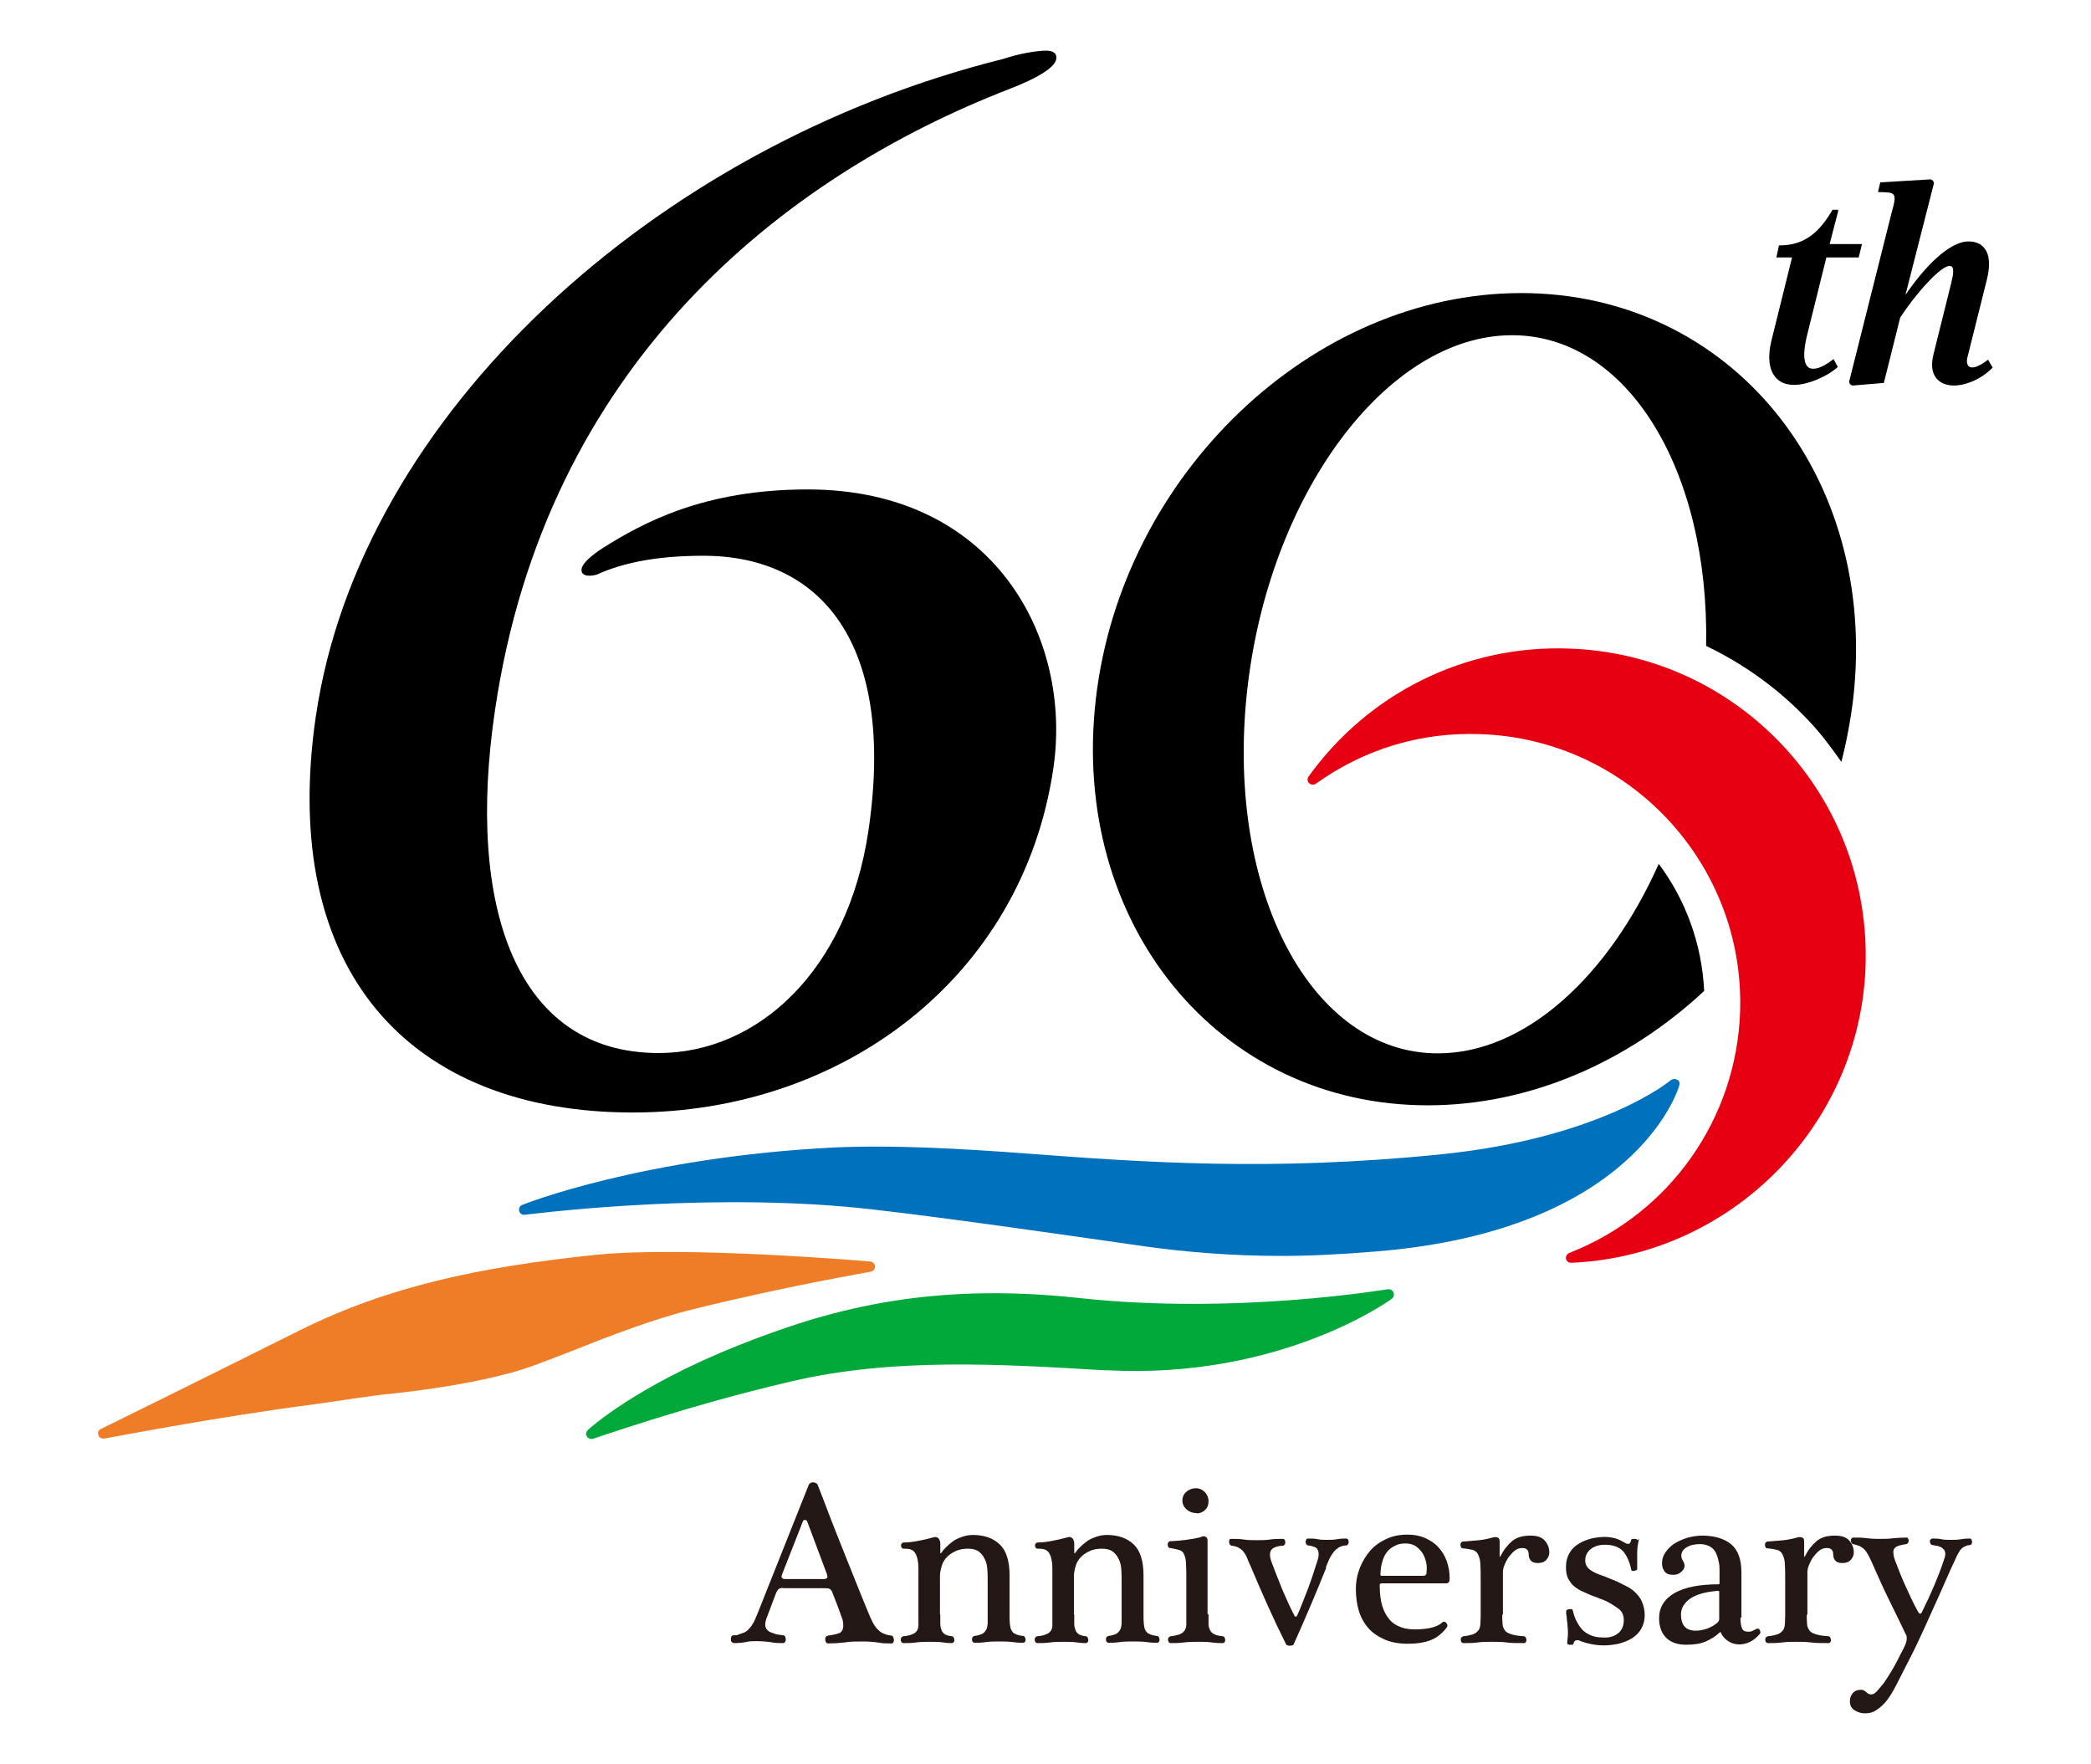 <?xml version="1.0" encoding="UTF-8"?>
<svg id="_レイヤー_1" data-name="レイヤー 1" xmlns="http://www.w3.org/2000/svg" viewBox="0 0 64 54">
  <defs>
    <style>
      .cls-1, .cls-2, .cls-3, .cls-4, .cls-5, .cls-6 {
        stroke-width: 0px;
      }

      .cls-2 {
        fill: #231815;
      }

      .cls-3 {
        fill: #ef7c26;
      }

      .cls-4 {
        fill: #e60012;
      }

      .cls-5 {
        fill: #00a93a;
      }

      .cls-6 {
        fill: #0071bd;
      }
    </style>
  </defs>
  <g id="logo_カラー_RGBver_コピーなし" data-name="logo/カラー（RGBver）・コピーなし">
    <g>
      <g>
        <path class="cls-1" d="M56.08,11.02c-.31.24-.57.32-.72.23-.16-.11-.18-.44-.06-.95l.6-2.42h.99l.1-.41h-.99l.26-1v-.05s-.18,0-.18,0v.02c-.34.56-.76,1.07-1.6,1.07h-.03l-.08.37h.48l-.63,2.54c-.12.48-.08.88.11,1.11.13.17.33.25.59.25.39,0,.96-.23,1.31-.53l.02-.02-.13-.24-.04.03Z"/>
        <path class="cls-1" d="M60.86,11l-.04.03c-.25.19-.45.26-.55.19-.07-.05-.09-.17-.04-.33l.58-2.32c.11-.44.09-.77-.07-.97-.11-.14-.27-.21-.49-.21-.6,0-1.37.81-1.93,1.64l.87-3.41s0-.07-.03-.09c-.02-.02-.05-.04-.08-.04h0l-1.5.09h-.03s-.07.3-.07.3h.05c.23,0,.38.01.43.08.06.08.02.26-.06.54l-1.3,5.17s0,.06.03.09c.02.02.05.04.08.04l.95-.08.5-2c.46-.71,1.23-1.58,1.51-1.58.05,0,.07.02.08.03.05.06.04.23-.03.5l-.54,2.17c-.08.32-.05.56.08.73.12.15.31.23.55.23.31,0,.79-.16,1.16-.53l.02-.02-.14-.24Z"/>
      </g>
      <path class="cls-1" d="M9.67,21.91C11.02,12.71,20.06,4.45,30.72,1.8c.5-.17,1.04-.25,1.3-.25s.33.12.31.25c-.04.29-.66.62-1.4.91-6.99,2.7-14.22,8.46-15.78,19.03-.89,6.01.64,10.49,5.01,10.49,3.01,0,5.78-2.49,6.42-6.8.85-5.76-1.47-8.42-5.05-8.42-1.27,0-2.38.17-3.27.58-.32.08-.48,0-.46-.17s.28-.41.67-.66c1.2-.75,3.06-1.78,6.25-1.78,5.72,0,8.11,4.56,7.52,8.54-.95,6.43-6.49,10.53-12.87,10.53-6.81,0-10.85-4.31-9.7-12.15Z"/>
      <g>
        <path class="cls-2" d="M23.98,48.6c-.06,0-.11.01-.14.03-.03.02-.05.06-.08.11l-.31.82c-.02.07-.03.12-.03.16,0,.06.02.11.05.15.03.04.07.07.12.09.05.02.11.04.17.06.07.01.13.02.2.03.03,0,.06.01.07.04.01.03.02.05.02.08s0,.05-.02.08c-.01.03-.04.04-.07.04-.11,0-.24,0-.38-.03-.14-.02-.28-.03-.41-.03-.12,0-.24,0-.35.03-.11.02-.23.03-.36.03-.02,0-.04-.01-.06-.03-.02-.02-.03-.05-.03-.08,0-.03,0-.05.01-.08.01-.03.03-.04.07-.05h.1c.07-.03.13-.05.19-.07.06-.02.11-.05.16-.1s.1-.11.14-.18c.05-.08.09-.18.14-.3l1.58-3.97s.05-.06.11-.06c.07,0,.12.02.15.06.12.3.24.62.37.96.13.34.27.69.41,1.04.14.35.28.7.42,1.05.14.35.27.67.4.98.06.14.11.24.16.31.05.07.11.13.16.17.05.04.11.06.16.08s.12.03.18.04c.03,0,.05.02.06.05.01.03.02.05.02.08s0,.05-.02.08c-.01.02-.03.03-.05.03-.15,0-.29,0-.43-.03-.14-.02-.29-.03-.46-.03-.2,0-.38,0-.55.03-.17.02-.34.03-.5.03-.03,0-.06-.01-.07-.04-.02-.03-.02-.05-.02-.09,0-.03,0-.05.02-.07.01-.02.04-.03.07-.04.16-.02.27-.05.35-.08.07-.04.11-.11.11-.23,0-.03,0-.07-.01-.11,0-.04-.02-.1-.05-.17-.02-.07-.06-.17-.1-.28-.04-.11-.1-.26-.17-.44-.02-.06-.05-.1-.09-.12-.04-.02-.1-.02-.19-.02h-1.23ZM25.18,48.33c.07,0,.11-.01.13-.03.02-.02.02-.06,0-.12l-.61-1.63s-.03-.03-.06-.03-.05.01-.06.03l-.64,1.63c-.02.06-.03.1,0,.12.02.02.05.03.1.03h1.12Z"/>
        <path class="cls-2" d="M28.78,49.41c0,.12,0,.21,0,.29,0,.08.02.14.04.2.02.05.06.09.1.12.05.03.12.05.21.06.03,0,.05.02.06.04.01.02.02.05.02.07,0,.02,0,.05-.02.07-.01.02-.04.03-.06.03-.05,0-.13,0-.26-.02-.13-.02-.26-.02-.4-.02-.15,0-.29,0-.43.02-.14.02-.27.02-.39.02-.02,0-.04-.01-.06-.03-.01-.02-.02-.04-.02-.07,0-.03,0-.05.02-.07.01-.02.03-.03.06-.04.12-.01.21-.03.27-.06.06-.02.11-.06.14-.1s.05-.11.05-.18c0-.07,0-.17,0-.29v-.88c0-.23,0-.42,0-.57,0-.15-.02-.27-.05-.36-.03-.09-.07-.15-.13-.19s-.15-.05-.26-.05c-.03,0-.05,0-.07-.03-.02-.02-.02-.04-.02-.06,0-.03,0-.05.02-.07s.04-.03.07-.03c.09,0,.22-.01.39-.04.17-.03.34-.07.52-.12.07-.02.11,0,.15.04.03.04.05.09.05.15v.28s0,.02.01.02c0,0,.01,0,.02-.01.03-.05.08-.11.14-.17s.13-.12.21-.18.17-.1.28-.14.22-.06.34-.06c.35,0,.62.1.82.29s.3.51.3.94v1.19c0,.13,0,.23.01.31s.02.14.05.19c.03.05.06.09.12.11.05.03.13.05.23.06.03,0,.05.02.06.04.01.02.02.05.02.07,0,.02,0,.05-.02.07-.01.02-.03.03-.06.03-.06,0-.16,0-.3-.02-.14-.02-.28-.02-.42-.02-.15,0-.29,0-.43.02-.13.02-.25.02-.33.02-.02,0-.04-.01-.06-.03-.01-.02-.02-.04-.02-.07,0-.03,0-.05.02-.07.01-.02.03-.03.06-.04.1-.01.18-.04.23-.06.05-.03.09-.07.12-.12.03-.05.04-.11.05-.18,0-.07,0-.16,0-.27v-1.06c0-.12,0-.23-.01-.35s-.03-.22-.08-.31c-.04-.09-.1-.17-.18-.23-.08-.06-.19-.09-.33-.09s-.26.02-.37.07-.19.1-.27.18c-.07.07-.13.16-.16.26s-.06.21-.06.32v1.18Z"/>
        <path class="cls-2" d="M32.88,49.41c0,.12,0,.21,0,.29,0,.08.02.14.04.2.02.05.06.09.1.12.05.03.12.05.21.06.03,0,.05.02.06.04.01.02.02.05.02.07,0,.02,0,.05-.02.07-.01.02-.04.03-.06.03-.05,0-.13,0-.26-.02-.13-.02-.26-.02-.4-.02-.15,0-.29,0-.43.02-.14.02-.27.02-.39.02-.02,0-.04-.01-.06-.03-.01-.02-.02-.04-.02-.07,0-.03,0-.05.02-.07.01-.02.03-.03.06-.04.12-.01.21-.03.27-.06.06-.02.11-.06.14-.1s.05-.11.05-.18c0-.07,0-.17,0-.29v-.88c0-.23,0-.42,0-.57,0-.15-.02-.27-.05-.36-.03-.09-.07-.15-.13-.19s-.15-.05-.26-.05c-.03,0-.05,0-.07-.03-.02-.02-.02-.04-.02-.06,0-.03,0-.05.02-.07s.04-.03.07-.03c.09,0,.22-.01.39-.04.17-.03.34-.07.52-.12.07-.02.11,0,.15.04.03.04.05.09.05.15v.28s0,.02.01.02c0,0,.01,0,.02-.01.03-.05.08-.11.14-.17s.13-.12.21-.18.17-.1.28-.14.22-.06.34-.06c.35,0,.62.1.82.29s.3.51.3.94v1.19c0,.13,0,.23.01.31s.02.14.05.19c.03.05.06.09.12.11.05.03.13.05.23.06.03,0,.05.02.06.04.01.02.02.05.02.07,0,.02,0,.05-.02.07-.01.02-.03.03-.06.03-.06,0-.16,0-.3-.02-.14-.02-.28-.02-.42-.02-.15,0-.29,0-.43.02-.13.02-.25.02-.33.02-.02,0-.04-.01-.06-.03-.01-.02-.02-.04-.02-.07,0-.03,0-.05.02-.07.01-.02.03-.03.06-.04.1-.01.18-.04.23-.06.05-.03.09-.07.12-.12.03-.05.04-.11.05-.18,0-.07,0-.16,0-.27v-1.06c0-.12,0-.23-.01-.35s-.03-.22-.08-.31c-.04-.09-.1-.17-.18-.23-.08-.06-.19-.09-.33-.09s-.26.02-.37.07-.19.1-.27.18c-.07.07-.13.16-.16.26s-.06.21-.06.32v1.18Z"/>
        <path class="cls-2" d="M36.99,49.41c0,.12,0,.21,0,.29,0,.08.02.14.05.2s.07.09.13.12c.06.03.14.05.25.06.03,0,.05.02.06.04.01.02.02.05.02.07,0,.02,0,.05-.02.07-.01.02-.03.03-.06.03-.08,0-.19,0-.33-.02-.13-.02-.27-.02-.41-.02-.15,0-.29,0-.44.02-.14.02-.28.02-.41.02-.02,0-.04-.01-.06-.03-.01-.02-.02-.04-.02-.07,0-.03,0-.05.02-.07.01-.02.03-.03.06-.04.12-.01.22-.04.28-.06.07-.03.12-.07.15-.12s.05-.11.05-.18c0-.07,0-.16,0-.27v-1.12c0-.2,0-.36-.01-.48,0-.12-.03-.21-.06-.28s-.08-.11-.15-.13c-.07-.02-.15-.04-.27-.06-.03,0-.05-.01-.06-.03-.01-.02-.02-.05-.02-.07s0-.05.02-.07c.01-.02.03-.04.06-.04.05,0,.1,0,.17-.01.07,0,.14-.01.21-.02.07,0,.15-.02.23-.03.08-.01.15-.02.21-.04.05,0,.09-.02.12-.03.03-.01.05-.02.07-.02.06,0,.09.02.11.05.02.03.02.06.02.09v2.24ZM36.62,46.31c-.12,0-.22-.04-.3-.11-.08-.07-.13-.16-.13-.27s.04-.2.12-.27c.08-.07.18-.11.29-.11s.2.04.28.12c.07.08.11.17.11.28s-.03.19-.1.26c-.07.07-.16.11-.26.11Z"/>
        <path class="cls-2" d="M40.59,47.99c-.31.77-.64,1.55-1,2.35,0,0-.02.02-.04.02s-.04.01-.07.01-.05,0-.07-.01c-.02,0-.03-.02-.04-.02-.2-.4-.39-.8-.56-1.18-.17-.38-.35-.79-.53-1.22-.05-.11-.09-.2-.12-.28-.03-.07-.07-.13-.11-.18s-.09-.08-.14-.11-.12-.05-.21-.06c-.02,0-.04-.02-.06-.04-.01-.02-.02-.04-.02-.07,0-.03,0-.05.01-.07,0-.02.03-.03.05-.03.13,0,.27,0,.39.02.13.02.26.02.4.02s.27,0,.4-.02c.13-.02.27-.02.4-.02.02,0,.04.01.05.03.01.02.02.05.02.07,0,.02,0,.05-.02.07-.01.02-.03.04-.05.04-.14,0-.25.04-.31.08-.06.04-.09.11-.09.19,0,.07.02.16.06.26.11.29.22.57.33.84.12.27.23.53.36.77,0,.02.02.03.04.03.02,0,.03-.01.04-.03.05-.1.1-.23.16-.38.06-.15.12-.3.18-.46.06-.16.11-.31.16-.46.05-.15.09-.29.13-.4.02-.06.03-.12.03-.17,0-.12-.04-.19-.1-.22-.07-.03-.14-.05-.22-.06-.03,0-.05-.02-.06-.04-.01-.02-.02-.05-.02-.07,0-.02.01-.05.02-.07.01-.02.03-.03.06-.03.1,0,.2,0,.29.02s.18.02.28.02.21,0,.32-.02c.11-.02.2-.02.27-.02.03,0,.05.01.06.03.01.02.02.05.02.07,0,.02,0,.05-.02.07-.01.02-.03.04-.05.04-.09,0-.17.03-.23.06-.06.04-.12.09-.16.14s-.09.13-.13.21c-.04.08-.07.17-.11.26Z"/>
        <path class="cls-2" d="M42.27,48.47s-.04,0-.04.02,0,.04,0,.06c0,.24.03.45.08.61.05.17.13.3.22.41s.21.18.34.23c.13.05.28.07.43.07s.31-.01.46-.04.28-.08.38-.17c.02-.02.05-.03.07-.02.03,0,.05.02.06.04.02.02.03.04.03.06,0,.02,0,.04-.01.06-.15.2-.32.33-.5.4s-.42.11-.69.11-.52-.04-.72-.13-.37-.2-.5-.35c-.13-.15-.23-.33-.29-.53-.06-.2-.09-.42-.09-.66s.04-.44.12-.65c.08-.2.19-.38.32-.53s.3-.27.5-.36c.19-.09.4-.13.64-.13.2,0,.37.03.53.1.16.07.3.16.41.28.11.12.2.26.26.43.06.17.09.34.09.53,0,.1-.03.15-.1.15h-1.99ZM43.55,48.23c.07,0,.1-.02.11-.07,0-.05.01-.1.01-.17,0-.1-.02-.19-.05-.28-.03-.09-.07-.17-.13-.24-.06-.07-.12-.13-.2-.17s-.17-.06-.27-.06c-.13,0-.23.02-.32.07-.09.04-.17.1-.23.17-.06.07-.11.16-.14.25-.03.1-.06.2-.07.31,0,.06-.01.1-.01.14,0,.03.01.05.03.05h1.27Z"/>
        <path class="cls-2" d="M45.98,49.41c0,.12,0,.21.01.29,0,.08.03.14.07.2s.11.09.2.12c.09.03.22.05.38.06.03,0,.05.02.06.04.01.02.02.05.02.07,0,.02,0,.05-.02.07-.01.02-.03.03-.06.03-.2,0-.38,0-.53-.02-.15-.02-.3-.02-.44-.02-.15,0-.3,0-.44.02-.15.02-.29.02-.44.02-.02,0-.04-.01-.06-.03-.01-.02-.02-.04-.02-.07,0-.03,0-.05.02-.07.01-.02.03-.03.06-.04.13-.01.23-.04.3-.06.07-.03.12-.07.16-.12s.05-.11.06-.18c0-.07.01-.16.01-.27v-1.02c0-.23,0-.41-.01-.54,0-.13-.03-.23-.07-.31-.03-.07-.09-.12-.16-.14-.07-.02-.18-.04-.31-.05-.02,0-.04-.01-.05-.03-.01-.02-.02-.05-.02-.07s0-.05.02-.07c.01-.02.03-.04.06-.04.09,0,.22-.02.39-.03.16-.01.33-.04.51-.09.06-.02.12-.02.16,0,.04.01.06.05.06.12v.45s-.01.02,0,.02c0,0,.01,0,.02-.01.1-.2.22-.35.36-.47.14-.12.33-.17.57-.17.2,0,.34.05.43.15.09.1.14.22.14.37,0,.08-.03.15-.09.22-.06.07-.15.1-.26.1s-.18-.03-.22-.08-.06-.11-.06-.17c0-.06-.01-.12-.04-.15-.03-.04-.08-.06-.16-.06-.09,0-.17.03-.24.09-.07.06-.13.13-.19.21-.05.08-.09.16-.12.24-.03.08-.04.15-.04.2v1.31Z"/>
        <path class="cls-2" d="M50.17,47.09c-.01.05-.03.11-.04.19-.01.07-.02.15-.02.24,0,.09,0,.18,0,.28,0,.1,0,.17,0,.22,0,.01,0,.03-.03.04-.02,0-.04.02-.06.02-.02,0-.04,0-.06,0-.02,0-.03-.02-.03-.03-.05-.25-.14-.44-.25-.57-.12-.13-.3-.2-.56-.2-.17,0-.31.04-.43.13-.11.09-.17.2-.17.35,0,.12.05.21.14.28.09.07.22.13.37.18.06.02.14.05.23.09.09.04.16.06.22.09.12.06.23.11.34.17s.2.13.27.21c.08.08.14.17.18.28s.07.22.07.36c0,.18-.04.32-.11.44-.07.12-.17.21-.29.29-.12.07-.25.12-.4.16-.15.03-.3.05-.44.05-.12,0-.26-.01-.4-.04-.15-.03-.28-.07-.39-.12-.03,0-.06,0-.09.01-.03.02-.05.05-.06.1,0,.01-.01.02-.03.03-.02,0-.04,0-.07,0-.02,0-.04,0-.06-.01-.02,0-.03-.02-.03-.03,0-.04,0-.09.01-.15s.01-.13.01-.18,0-.12-.01-.18c0-.07-.01-.13-.02-.2,0-.06-.01-.12-.02-.17s0-.09,0-.11c0-.02,0-.03.03-.04s.04-.02.06-.02c.02,0,.05,0,.07,0,.02,0,.03.02.04.04.03.14.07.25.13.36s.12.19.19.26c.08.07.17.12.28.16s.24.05.39.05c.17,0,.3-.05.41-.14.1-.09.16-.22.16-.39,0-.15-.05-.27-.16-.35s-.23-.16-.37-.23c-.07-.03-.13-.06-.2-.08-.07-.03-.14-.06-.21-.08-.1-.04-.2-.08-.3-.13-.1-.04-.19-.1-.27-.16-.08-.06-.14-.15-.19-.24s-.07-.22-.07-.36c0-.17.04-.31.11-.43.07-.12.16-.21.28-.28.11-.07.24-.12.38-.16.14-.03.28-.05.41-.05s.25.02.35.05c.1.03.21.09.33.16.02,0,.04,0,.07,0,.03-.01.05-.05.07-.12,0-.02.02-.03.04-.03s.05,0,.07,0c.02,0,.04,0,.06.02.02,0,.03.02.02.03Z"/>
        <path class="cls-2" d="M53.27,49.5c0,.16.02.28.05.34.03.07.09.1.18.1.05,0,.09,0,.13-.02.03-.01.08-.04.14-.07.01,0,.03,0,.05,0,.02,0,.03.02.04.04s.02.03.02.06c0,.02,0,.04-.01.05-.18.22-.4.33-.64.33-.13,0-.25-.04-.35-.11-.1-.07-.17-.16-.21-.25,0-.02-.02-.03-.04,0-.12.11-.26.2-.42.27-.16.07-.36.1-.6.1-.26,0-.47-.07-.61-.21-.14-.14-.22-.34-.22-.6,0-.33.16-.59.47-.77.31-.18.77-.27,1.36-.27,0,0,.02-.01.02-.03,0-.02,0-.08,0-.16v-.19c0-.12,0-.23-.03-.33-.02-.1-.05-.19-.09-.27-.04-.08-.11-.14-.18-.18-.08-.04-.18-.07-.29-.07-.17,0-.31.03-.42.1-.11.07-.16.15-.16.26,0,.05.02.1.05.15.03.05.05.1.05.15,0,.07-.03.13-.1.19s-.14.09-.24.09c-.13,0-.22-.03-.27-.1-.05-.07-.08-.15-.08-.25,0-.12.03-.23.1-.33s.15-.19.27-.27c.11-.07.24-.13.39-.18.15-.04.3-.07.47-.07.37,0,.67.09.88.26.21.17.32.46.32.86v1.4ZM52.62,48.8c0-.05,0-.08,0-.09,0-.01-.02-.02-.04-.02-.38.03-.66.11-.85.24-.18.13-.28.29-.28.49,0,.14.03.26.1.35s.19.14.35.14c.11,0,.22-.02.34-.06.12-.04.22-.1.32-.18.04-.04.06-.07.06-.11v-.76Z"/>
        <path class="cls-2" d="M55.3,49.41c0,.12,0,.21.01.29,0,.08.03.14.07.2s.11.09.2.12c.09.03.22.05.38.06.03,0,.05.02.06.04.01.02.02.05.02.07,0,.02,0,.05-.02.07-.01.02-.03.03-.06.03-.2,0-.38,0-.53-.02-.15-.02-.3-.02-.44-.02-.15,0-.3,0-.44.02-.15.02-.29.02-.44.02-.02,0-.04-.01-.06-.03-.01-.02-.02-.04-.02-.07,0-.03,0-.05.02-.07.01-.02.03-.03.06-.04.13-.01.23-.04.3-.06.07-.03.12-.07.16-.12s.05-.11.06-.18c0-.07.01-.16.01-.27v-1.02c0-.23,0-.41-.01-.54,0-.13-.03-.23-.07-.31-.03-.07-.09-.12-.16-.14-.07-.02-.18-.04-.31-.05-.02,0-.04-.01-.05-.03-.01-.02-.02-.05-.02-.07s0-.05.02-.07c.01-.02.03-.04.06-.04.09,0,.22-.02.39-.03.16-.01.33-.04.51-.09.06-.02.12-.02.16,0,.04.01.06.05.06.12v.45s-.01.02,0,.02c0,0,.01,0,.02-.01.1-.2.22-.35.36-.47.14-.12.33-.17.57-.17.2,0,.34.05.43.15.09.1.14.22.14.37,0,.08-.03.15-.09.22-.06.07-.15.1-.26.1s-.18-.03-.22-.08-.06-.11-.06-.17c0-.06-.01-.12-.04-.15-.03-.04-.08-.06-.16-.06-.09,0-.17.03-.24.09-.07.06-.13.13-.19.21-.05.08-.09.16-.12.24-.03.08-.04.15-.04.2v1.31Z"/>
        <path class="cls-2" d="M58.72,49.35s.03.04.05.04.04-.02.05-.04c.14-.28.27-.56.38-.82.11-.26.21-.52.29-.76.03-.08.05-.15.05-.21,0-.05-.01-.09-.04-.13-.03-.03-.06-.06-.1-.08-.04-.02-.08-.03-.13-.04-.04,0-.08-.02-.12-.02-.03,0-.05-.02-.06-.04-.01-.02-.02-.04-.02-.07s0-.04.02-.06c.01-.02.03-.03.06-.03.09,0,.18,0,.27.02s.19.02.28.02c.11,0,.22,0,.33-.02s.2-.02.26-.02c.02,0,.04,0,.05.03.01.02.02.04.02.07,0,.02,0,.05-.02.07-.01.02-.03.03-.05.03-.07,0-.13.03-.17.05s-.09.06-.12.1c-.03.04-.06.1-.1.17-.03.07-.07.15-.11.24-.14.29-.27.61-.42.94s-.3.67-.46,1.02c-.15.33-.3.65-.46.96-.16.31-.31.61-.45.88-.04.07-.08.15-.14.24s-.12.18-.2.26c-.08.08-.16.15-.26.21s-.2.08-.32.08c-.11,0-.21-.03-.31-.09-.1-.06-.15-.15-.15-.28,0-.1.03-.18.09-.25.06-.07.14-.1.24-.1.04,0,.07,0,.1.02s.05.03.07.05c.02.02.04.04.07.05.03.02.06.02.09.02.05,0,.11-.03.17-.1.06-.07.13-.15.21-.25.07-.1.14-.21.22-.34.07-.12.14-.24.2-.36s.11-.22.16-.31c.04-.09.08-.16.09-.2.02-.06.03-.1.03-.15,0-.05,0-.09-.03-.13-.15-.31-.31-.65-.5-1.03s-.35-.75-.52-1.13c-.05-.11-.09-.2-.13-.27-.04-.07-.08-.13-.12-.17s-.09-.07-.14-.1c-.05-.02-.12-.04-.2-.06-.02,0-.04-.02-.05-.04-.01-.02-.02-.04-.02-.07s0-.04.02-.06c.01-.02.03-.03.06-.03.14,0,.28,0,.42.02s.27.02.4.02.27,0,.4-.02c.13-.01.26-.02.4-.02.02,0,.04,0,.05.03.01.02.02.04.02.06s0,.05-.02.07c-.01.02-.03.03-.05.04-.15.02-.25.05-.31.08-.06.04-.09.09-.09.15,0,.09.02.19.06.29.1.26.2.52.32.78.12.26.23.51.36.74Z"/>
      </g>
      <path class="cls-1" d="M44.01,32.24c-3.86,0-6.48-4.92-5.85-10.99s4.27-10.99,8.12-10.99c3.54,0,6.04,4.14,5.94,9.51,1.17.56,2.24,1.33,3.15,2.3.37.39.69.82.99,1.25.16-.63.28-1.27.36-1.92.79-6.87-3.76-12.43-10.16-12.43-6.4,0-12.23,5.56-13.02,12.43-.79,6.87,3.76,12.43,10.16,12.43,3.13,0,6.13-1.33,8.46-3.5-.07-1.45-.57-2.79-1.39-3.89-1.54,3.45-4.09,5.8-6.76,5.8Z"/>
      <path class="cls-4" d="M54.57,22.82c-1.72-1.83-4.05-2.89-6.56-2.97-3.16-.11-6.12,1.36-7.96,3.92-.04.06-.04.15.02.2.05.05.14.06.2.02,1.48-1.06,3.22-1.59,5.04-1.52,4.53.15,8.1,3.96,7.95,8.49-.11,3.29-2.16,6.19-5.23,7.39-.07.03-.11.1-.1.18.02.07.08.12.15.12h0c4.89-.2,8.86-4.19,9.02-9.09.08-2.51-.82-4.91-2.53-6.74Z"/>
    </g>
    <path class="cls-6" d="M51.33,33.05c-.06-.04-.13-.03-.19.01-.02.02-2.13,1.77-7.03,2.27-5.21.53-9.16.24-12.63-.02-2.13-.16-4.16-.27-5.93-.19-5.87.29-9.53,1.74-9.57,1.76-.07.03-.11.11-.09.18.02.08.09.13.17.12.05,0,4.99-.66,9.78-.25,1.89.16,6.76.87,9.22,1.22,1.21.17,2.66.29,4.15.29.8,0,1.75-.04,2.95-.14,7.85-.65,9.19-4.9,9.24-5.08.02-.07,0-.14-.06-.17Z"/>
    <path class="cls-3" d="M26.64,38.61c-.06,0-5.65-.49-8.44-.2-3.53.37-6.31.96-9.01,2.3-2.36,1.18-6.06,3.01-6.09,3.02-.08.03-.12.11-.09.19.02.07.08.11.15.11.01,0,.02,0,.03,0,.03,0,3.41-.66,6.43-1.05.81-.11,1.62-.25,2.32-.32,1.92-.2,3.48-.53,4.38-.86.38-.14.98-.37,1.18-.45,1.13-.45,2.5-.98,3.68-1.27,2.8-.7,5.45-1.15,5.48-1.16.08-.02.13-.09.12-.16,0-.08-.07-.14-.14-.15Z"/>
    <path class="cls-5" d="M42.65,39.55c-.03-.06-.1-.1-.17-.09-.05,0-4.63.79-9.43.27-4.75-.52-7.85.41-10.48,1.46-3.09,1.23-4.52,2.52-4.58,2.58-.05.05-.07.13-.03.19.03.05.08.08.13.08.02,0,.03,0,.05,0,.03,0,2.82-1,6.08-1.76,3.12-.73,6.4-.53,9.58-.34h.1c5.31.28,8.67-2.16,8.7-2.19.06-.04.08-.12.05-.18Z"/>
  </g>
</svg>